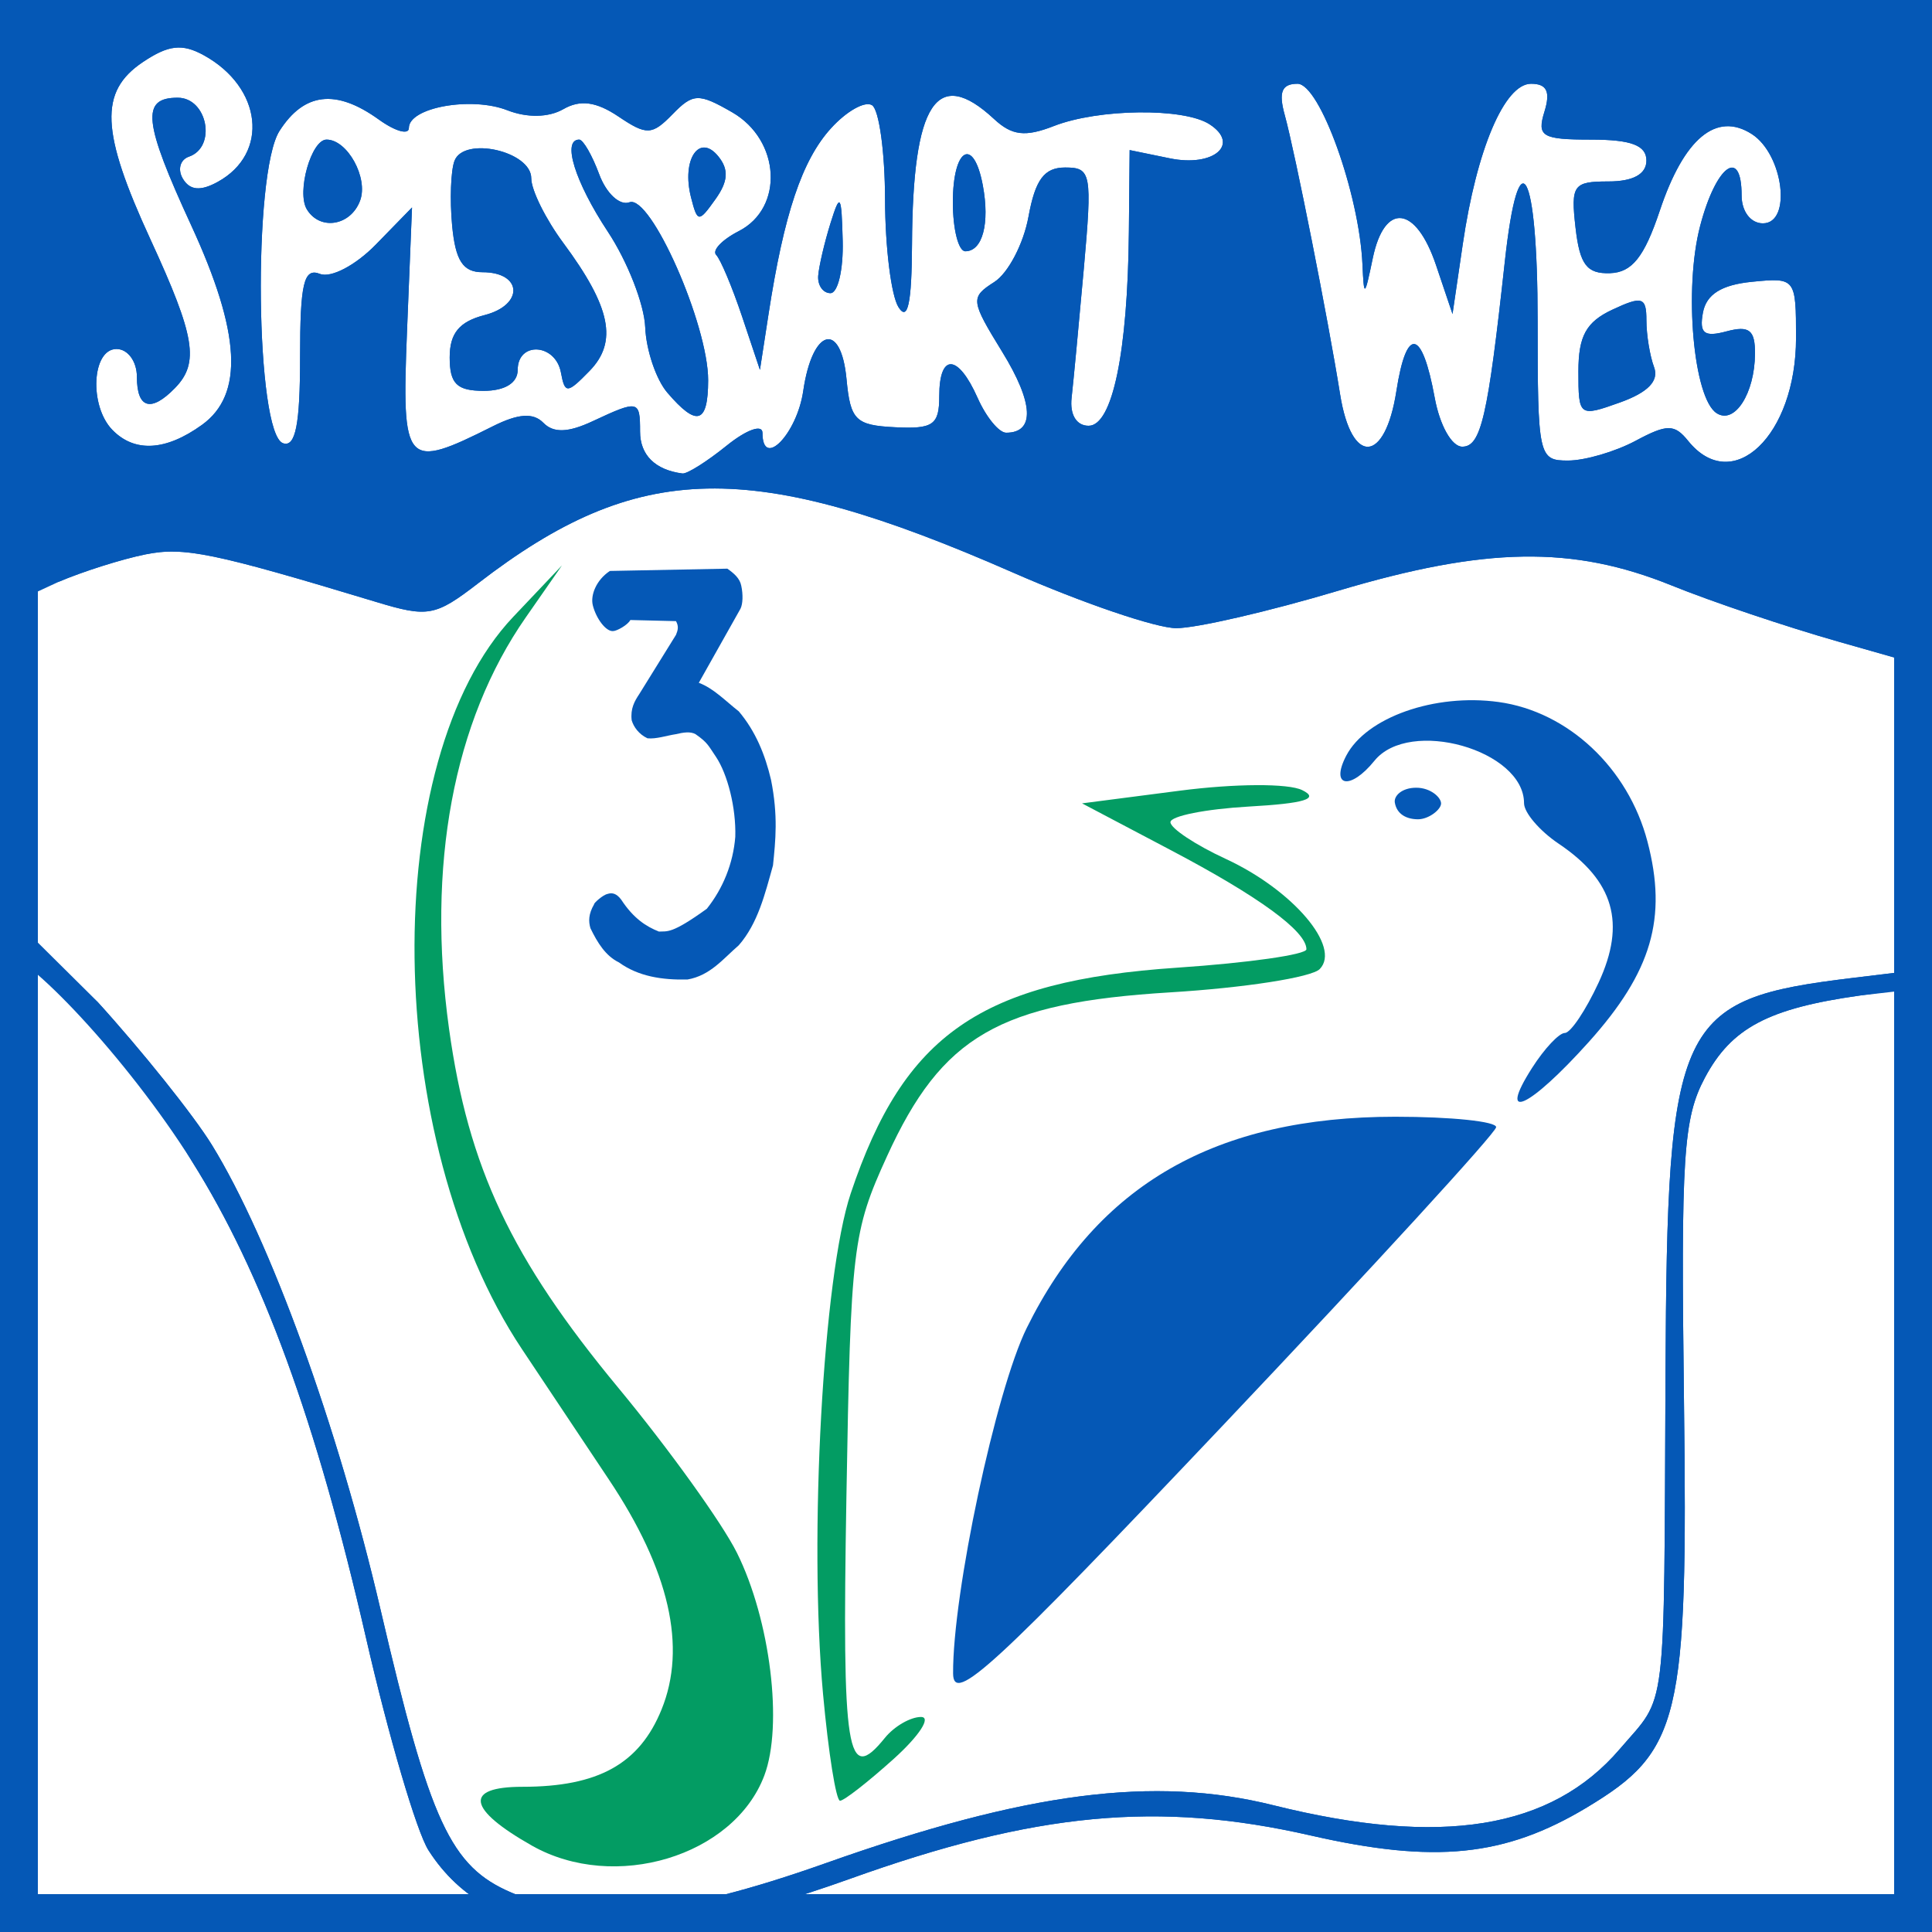 <?xml version="1.0" encoding="UTF-8" standalone="no"?>
<!-- Created with Inkscape (http://www.inkscape.org/) -->

<svg
   xmlns:dc="http://purl.org/dc/elements/1.1/"
   xmlns:cc="http://creativecommons.org/ns#"
   xmlns:rdf="http://www.w3.org/1999/02/22-rdf-syntax-ns#"
   xmlns:svg="http://www.w3.org/2000/svg"
   xmlns="http://www.w3.org/2000/svg"
   xmlns:sodipodi="http://sodipodi.sourceforge.net/DTD/sodipodi-0.dtd"
   xmlns:inkscape="http://www.inkscape.org/namespaces/inkscape"
   id="svg2440"
   sodipodi:version="0.32"
   inkscape:version="0.92.4 (unknown)"
   width="50"
   height="50"
   version="1.0"
   sodipodi:docname="Spessartweg3.svg"
   inkscape:output_extension="org.inkscape.output.svg.inkscape">
  <defs
     id="defs2443">
    <inkscape:perspective
       sodipodi:type="inkscape:persp3d"
       inkscape:vp_x="0 : 526.18109 : 1"
       inkscape:vp_y="0 : 1000 : 0"
       inkscape:vp_z="744.09448 : 526.18109 : 1"
       inkscape:persp3d-origin="372.04724 : 350.78739 : 1"
       id="perspective2447" />
    <inkscape:perspective
       id="perspective3258"
       inkscape:persp3d-origin="372.04724 : 350.78739 : 1"
       inkscape:vp_z="744.09448 : 526.18109 : 1"
       inkscape:vp_y="0 : 1000 : 0"
       inkscape:vp_x="0 : 526.18109 : 1"
       sodipodi:type="inkscape:persp3d" />
    <inkscape:perspective
       id="perspective3429"
       inkscape:persp3d-origin="372.04724 : 350.78739 : 1"
       inkscape:vp_z="744.09448 : 526.18109 : 1"
       inkscape:vp_y="0 : 1000 : 0"
       inkscape:vp_x="0 : 526.18109 : 1"
       sodipodi:type="inkscape:persp3d" />
    <inkscape:perspective
       id="perspective3468"
       inkscape:persp3d-origin="372.04724 : 350.78739 : 1"
       inkscape:vp_z="744.09448 : 526.18109 : 1"
       inkscape:vp_y="0 : 1000 : 0"
       inkscape:vp_x="0 : 526.18109 : 1"
       sodipodi:type="inkscape:persp3d" />
    <inkscape:perspective
       id="perspective2393"
       inkscape:persp3d-origin="372.04724 : 350.78739 : 1"
       inkscape:vp_z="744.09448 : 526.18109 : 1"
       inkscape:vp_y="0 : 1000 : 0"
       inkscape:vp_x="0 : 526.18109 : 1"
       sodipodi:type="inkscape:persp3d" />
    <inkscape:perspective
       id="perspective3985"
       inkscape:persp3d-origin="372.04724 : 350.78739 : 1"
       inkscape:vp_z="744.09448 : 526.18109 : 1"
       inkscape:vp_y="0 : 1000 : 0"
       inkscape:vp_x="0 : 526.18109 : 1"
       sodipodi:type="inkscape:persp3d" />
    <inkscape:perspective
       sodipodi:type="inkscape:persp3d"
       inkscape:vp_x="0 : 526.18109 : 1"
       inkscape:vp_y="0 : 1000 : 0"
       inkscape:vp_z="744.09448 : 526.18109 : 1"
       inkscape:persp3d-origin="372.04724 : 350.78739 : 1"
       id="perspective4006" />
    <inkscape:perspective
       id="perspective4004"
       inkscape:persp3d-origin="372.04724 : 350.78739 : 1"
       inkscape:vp_z="744.09448 : 526.18109 : 1"
       inkscape:vp_y="0 : 1000 : 0"
       inkscape:vp_x="0 : 526.18109 : 1"
       sodipodi:type="inkscape:persp3d" />
    <inkscape:perspective
       id="perspective4067"
       inkscape:persp3d-origin="372.04724 : 350.78739 : 1"
       inkscape:vp_z="744.09448 : 526.18109 : 1"
       inkscape:vp_y="0 : 1000 : 0"
       inkscape:vp_x="0 : 526.18109 : 1"
       sodipodi:type="inkscape:persp3d" />
    <inkscape:perspective
       sodipodi:type="inkscape:persp3d"
       inkscape:vp_x="0 : 526.18109 : 1"
       inkscape:vp_y="0 : 1000 : 0"
       inkscape:vp_z="744.09448 : 526.18109 : 1"
       inkscape:persp3d-origin="372.04724 : 350.78739 : 1"
       id="perspective4091" />
    <inkscape:perspective
       sodipodi:type="inkscape:persp3d"
       inkscape:vp_x="0 : 526.18109 : 1"
       inkscape:vp_y="0 : 1000 : 0"
       inkscape:vp_z="744.09448 : 526.18109 : 1"
       inkscape:persp3d-origin="372.04724 : 350.78739 : 1"
       id="perspective4089" />
    <inkscape:perspective
       id="perspective4087"
       inkscape:persp3d-origin="372.04724 : 350.78739 : 1"
       inkscape:vp_z="744.09448 : 526.18109 : 1"
       inkscape:vp_y="0 : 1000 : 0"
       inkscape:vp_x="0 : 526.18109 : 1"
       sodipodi:type="inkscape:persp3d" />
    <inkscape:perspective
       sodipodi:type="inkscape:persp3d"
       inkscape:vp_x="0 : 526.18109 : 1"
       inkscape:vp_y="0 : 1000 : 0"
       inkscape:vp_z="744.09448 : 526.18109 : 1"
       inkscape:persp3d-origin="372.04724 : 350.78739 : 1"
       id="perspective4124" />
    <inkscape:perspective
       sodipodi:type="inkscape:persp3d"
       inkscape:vp_x="0 : 526.18109 : 1"
       inkscape:vp_y="0 : 1000 : 0"
       inkscape:vp_z="744.09448 : 526.18109 : 1"
       inkscape:persp3d-origin="372.04724 : 350.78739 : 1"
       id="perspective4122" />
    <inkscape:perspective
       sodipodi:type="inkscape:persp3d"
       inkscape:vp_x="0 : 526.18109 : 1"
       inkscape:vp_y="0 : 1000 : 0"
       inkscape:vp_z="744.09448 : 526.18109 : 1"
       inkscape:persp3d-origin="372.04724 : 350.78739 : 1"
       id="perspective4120" />
    <inkscape:perspective
       id="perspective4118"
       inkscape:persp3d-origin="372.04724 : 350.78739 : 1"
       inkscape:vp_z="744.09448 : 526.18109 : 1"
       inkscape:vp_y="0 : 1000 : 0"
       inkscape:vp_x="0 : 526.18109 : 1"
       sodipodi:type="inkscape:persp3d" />
    <inkscape:perspective
       sodipodi:type="inkscape:persp3d"
       inkscape:vp_x="0 : 526.18109 : 1"
       inkscape:vp_y="0 : 1000 : 0"
       inkscape:vp_z="744.09448 : 526.18109 : 1"
       inkscape:persp3d-origin="372.04724 : 350.78739 : 1"
       id="perspective3277" />
    <inkscape:perspective
       sodipodi:type="inkscape:persp3d"
       inkscape:vp_x="0 : 526.18109 : 1"
       inkscape:vp_y="0 : 1000 : 0"
       inkscape:vp_z="744.09448 : 526.18109 : 1"
       inkscape:persp3d-origin="372.04724 : 350.78739 : 1"
       id="perspective2404" />
    <inkscape:perspective
       sodipodi:type="inkscape:persp3d"
       inkscape:vp_x="0 : 526.18109 : 1"
       inkscape:vp_y="0 : 1000 : 0"
       inkscape:vp_z="744.09448 : 526.18109 : 1"
       inkscape:persp3d-origin="372.04724 : 350.78739 : 1"
       id="perspective3195" />
    <inkscape:perspective
       sodipodi:type="inkscape:persp3d"
       inkscape:vp_x="0 : 526.18109 : 1"
       inkscape:vp_y="0 : 1000 : 0"
       inkscape:vp_z="744.09448 : 526.18109 : 1"
       inkscape:persp3d-origin="372.04724 : 350.78739 : 1"
       id="perspective3182" />
    <inkscape:perspective
       sodipodi:type="inkscape:persp3d"
       inkscape:vp_x="0 : 526.18109 : 1"
       inkscape:vp_y="0 : 1000 : 0"
       inkscape:vp_z="744.09448 : 526.18109 : 1"
       inkscape:persp3d-origin="372.04724 : 350.78739 : 1"
       id="perspective4162" />
    <inkscape:perspective
       sodipodi:type="inkscape:persp3d"
       inkscape:vp_x="0 : 526.18109 : 1"
       inkscape:vp_y="0 : 1000 : 0"
       inkscape:vp_z="744.09448 : 526.18109 : 1"
       inkscape:persp3d-origin="372.04724 : 350.78739 : 1"
       id="perspective4160" />
    <inkscape:perspective
       sodipodi:type="inkscape:persp3d"
       inkscape:vp_x="0 : 526.18109 : 1"
       inkscape:vp_y="0 : 1000 : 0"
       inkscape:vp_z="744.09448 : 526.18109 : 1"
       inkscape:persp3d-origin="372.04724 : 350.78739 : 1"
       id="perspective4158" />
    <inkscape:perspective
       sodipodi:type="inkscape:persp3d"
       inkscape:vp_x="0 : 526.18109 : 1"
       inkscape:vp_y="0 : 1000 : 0"
       inkscape:vp_z="744.09448 : 526.18109 : 1"
       inkscape:persp3d-origin="372.04724 : 350.78739 : 1"
       id="perspective4156" />
    <inkscape:perspective
       id="perspective4154"
       inkscape:persp3d-origin="372.04724 : 350.78739 : 1"
       inkscape:vp_z="744.09448 : 526.18109 : 1"
       inkscape:vp_y="0 : 1000 : 0"
       inkscape:vp_x="0 : 526.18109 : 1"
       sodipodi:type="inkscape:persp3d" />
    <inkscape:perspective
       id="perspective2587"
       inkscape:persp3d-origin="372.04724 : 350.78739 : 1"
       inkscape:vp_z="744.09448 : 526.18109 : 1"
       inkscape:vp_y="0 : 1000 : 0"
       inkscape:vp_x="0 : 526.18109 : 1"
       sodipodi:type="inkscape:persp3d" />
    <inkscape:perspective
       id="perspective3458"
       inkscape:persp3d-origin="372.04724 : 350.78739 : 1"
       inkscape:vp_z="744.09448 : 526.18109 : 1"
       inkscape:vp_y="0 : 1000 : 0"
       inkscape:vp_x="0 : 526.18109 : 1"
       sodipodi:type="inkscape:persp3d" />
  </defs>
  <sodipodi:namedview
     inkscape:window-height="1056"
     inkscape:window-width="1865"
     inkscape:pageshadow="2"
     inkscape:pageopacity="0.0"
     guidetolerance="10.0"
     gridtolerance="10.0"
     objecttolerance="10.0"
     borderopacity="1"
     bordercolor="#ff6666"
     pagecolor="#ffffff"
     id="base"
     showgrid="true"
     inkscape:zoom="4"
     inkscape:cx="118.41178"
     inkscape:cy="64.230906"
     inkscape:window-x="55"
     inkscape:window-y="24"
     inkscape:current-layer="svg2440"
     inkscape:showpageshadow="true"
     inkscape:window-maximized="1">
    <inkscape:grid
       type="xygrid"
       id="grid3264"
       visible="true"
       enabled="true"
       dotted="false" />
  </sodipodi:namedview>
  <rect
     style="fill:#ffffff;fill-opacity:1;stroke:none"
     id="rect3400"
     width="50"
     height="50"
     x="0"
     y="0" />
  <rect
     style="fill:#ffffff;fill-opacity:1;stroke:none;stroke-opacity:1"
     id="rect3249"
     width="50"
     height="50"
     x="0"
     y="-7.4505788e-09" />
  <rect
     style="fill:#ffffff;fill-opacity:1;stroke:none"
     id="background"
     width="50"
     height="50"
     x="0"
     y="0"
     inkscape:label="#bg" />
  <g
     id="g3358" />
  <path
     style="fill:none;fill-rule:evenodd;stroke:#000000;stroke-width:1px;stroke-linecap:butt;stroke-linejoin:miter;stroke-opacity:1"
     d="M 25,25 L 25,25 z"
     id="path3960" />
  <rect
     style="fill:none;fill-opacity:1;stroke:#0558b6;stroke-width:0.98;stroke-miterlimit:4;stroke-dasharray:none;stroke-opacity:1"
     id="border"
     width="49.02"
     height="49.02"
     x="0.49"
     y="0.49"
     inkscape:label="#bd" />
  <path
     id="path2629"
     style="fill:#0558b6;fill-opacity:1"
     d="M 0.024,12.464 L 0.024,4.98159e-08 L 25.012,4.98159e-08 L 50,4.98159e-08 L 50,8.647 L 50,17.295 L 47.57,16.603 C 46.233,16.223 44.293,15.57 43.26,15.151 C 40.696,14.114 38.445,14.151 34.624,15.291 C 32.846,15.822 30.964,16.257 30.443,16.257 C 29.923,16.257 28.019,15.609 26.214,14.817 C 19.434,11.844 16.52,11.902 12.376,15.094 C 11.265,15.95 11.077,15.985 9.737,15.579 C 5.51,14.3 4.761,14.146 3.757,14.349 C 3.155,14.471 2.148,14.789 1.519,15.057 L 0.055,15.736 M 1.6752799e-07,23.423 L 2.499,25.9 C 3.666,27.182 5.011,28.863 5.487,29.636 C 6.993,32.086 8.742,36.906 9.847,41.651 C 11.13,47.162 11.658,48.304 13.234,48.98 C 15.181,49.815 17.469,49.601 21.368,48.219 C 26.57,46.375 29.862,45.949 32.957,46.72 C 37.301,47.802 40.146,47.34 41.922,45.263 C 43.152,43.825 43.06,44.581 43.103,35.571 C 43.146,26.389 43.396,25.859 47.951,25.308 L 50,25.06 L 49.992,25.551 L 48.128,25.765 C 45.76,26.098 44.807,26.605 44.122,27.892 C 43.563,28.942 43.5,29.92 43.581,36.244 C 43.686,44.503 43.492,45.319 41.068,46.777 C 38.949,48.051 37.132,48.236 33.924,47.503 C 29.982,46.602 26.791,46.903 21.987,48.627 C 16.277,50.676 12.716,50.434 11.089,47.885 C 10.783,47.406 10.055,44.931 9.471,42.383 C 8.183,36.764 6.788,32.947 4.969,30.057 C 3.272,27.362 0.661,24.625 0.015,24.625 M 17.269,10.16 C 16.979,9.82 16.722,9.059 16.698,8.468 C 16.674,7.877 16.239,6.764 15.73,5.995 C 14.88,4.708 14.539,3.613 14.99,3.613 C 15.092,3.613 15.324,4.016 15.507,4.509 C 15.691,5.006 16.04,5.329 16.29,5.235 C 16.839,5.028 18.33,8.403 18.327,9.844 C 18.324,10.969 18.035,11.056 17.269,10.16 z M 18.805,11.534 C 19.321,11.118 19.733,10.971 19.733,11.203 C 19.733,12.15 20.626,11.23 20.788,10.115 C 21.025,8.494 21.765,8.295 21.908,9.813 C 22.008,10.874 22.142,11.006 23.164,11.057 C 24.15,11.107 24.308,10.996 24.308,10.254 C 24.308,9.133 24.793,9.154 25.3,10.296 C 25.52,10.793 25.853,11.199 26.039,11.199 C 26.789,11.199 26.753,10.432 25.939,9.109 C 25.118,7.773 25.109,7.698 25.733,7.298 C 26.092,7.068 26.489,6.308 26.617,5.608 C 26.793,4.647 27.025,4.335 27.566,4.335 C 28.242,4.335 28.269,4.482 28.049,6.954 C 27.92,8.395 27.778,9.899 27.733,10.296 C 27.684,10.732 27.859,11.019 28.173,11.019 C 28.79,11.019 29.185,9.115 29.215,6.006 L 29.235,3.884 L 30.277,4.098 C 31.409,4.33 32.102,3.735 31.304,3.217 C 30.641,2.785 28.43,2.81 27.273,3.262 C 26.533,3.551 26.189,3.51 25.727,3.081 C 24.244,1.704 23.621,2.656 23.603,6.322 C 23.596,7.856 23.493,8.331 23.252,7.948 C 23.064,7.65 22.908,6.399 22.905,5.169 C 22.903,3.939 22.751,2.838 22.569,2.723 C 22.387,2.607 21.908,2.876 21.505,3.321 C 20.758,4.143 20.289,5.539 19.89,8.128 L 19.667,9.573 L 19.205,8.192 C 18.95,7.432 18.649,6.715 18.535,6.598 C 18.422,6.482 18.684,6.205 19.119,5.982 C 20.295,5.381 20.199,3.627 18.95,2.907 C 18.08,2.406 17.937,2.411 17.404,2.958 C 16.875,3.501 16.735,3.507 16.006,3.016 C 15.43,2.629 15.016,2.574 14.579,2.825 C 14.199,3.043 13.642,3.054 13.128,2.853 C 12.197,2.49 10.582,2.781 10.582,3.311 C 10.582,3.499 10.23,3.401 9.8,3.091 C 8.694,2.296 7.87,2.392 7.233,3.389 C 6.536,4.482 6.614,11.228 7.326,11.471 C 7.648,11.58 7.766,10.986 7.766,9.254 C 7.766,7.33 7.862,6.924 8.279,7.088 C 8.565,7.201 9.203,6.867 9.727,6.329 L 10.663,5.369 L 10.534,8.555 C 10.393,12.073 10.482,12.172 12.753,11.033 C 13.411,10.702 13.802,10.675 14.063,10.943 C 14.323,11.21 14.705,11.198 15.34,10.9 C 16.524,10.347 16.565,10.356 16.565,11.169 C 16.565,11.776 16.954,12.161 17.661,12.254 C 17.78,12.27 18.295,11.946 18.805,11.534 z M 11.638,9.251 C 11.638,8.625 11.886,8.323 12.543,8.154 C 13.563,7.891 13.521,7.045 12.487,7.045 C 11.981,7.045 11.786,6.745 11.701,5.836 C 11.639,5.171 11.666,4.419 11.761,4.165 C 12.003,3.518 13.749,3.913 13.749,4.614 C 13.749,4.92 14.123,5.673 14.579,6.288 C 15.808,7.946 15.993,8.845 15.257,9.6 C 14.679,10.193 14.62,10.196 14.516,9.638 C 14.374,8.886 13.398,8.83 13.398,9.573 C 13.398,9.911 13.065,10.115 12.518,10.115 C 11.824,10.115 11.638,9.932 11.638,9.251 z M 7.94,5.416 C 7.672,4.97 8.056,3.613 8.451,3.613 C 8.992,3.613 9.538,4.606 9.319,5.193 C 9.074,5.848 8.278,5.977 7.94,5.416 z M 42.327,11.409 C 43.145,10.971 43.335,10.971 43.69,11.411 C 44.842,12.835 46.481,11.272 46.481,8.748 C 46.481,7.197 46.468,7.181 45.34,7.293 C 44.552,7.371 44.16,7.617 44.072,8.09 C 43.973,8.629 44.102,8.732 44.685,8.575 C 45.269,8.419 45.424,8.541 45.419,9.156 C 45.412,10.183 44.893,10.99 44.429,10.695 C 43.824,10.312 43.573,7.471 44,5.845 C 44.411,4.28 45.073,3.794 45.073,5.058 C 45.073,5.473 45.307,5.78 45.624,5.78 C 46.378,5.78 46.156,3.997 45.337,3.47 C 44.42,2.881 43.581,3.579 42.956,5.45 C 42.554,6.652 42.237,7.051 41.667,7.07 C 41.067,7.09 40.884,6.849 40.775,5.896 C 40.649,4.79 40.715,4.696 41.624,4.696 C 42.265,4.696 42.609,4.507 42.609,4.155 C 42.609,3.762 42.215,3.613 41.178,3.613 C 39.906,3.613 39.771,3.532 39.97,2.89 C 40.13,2.371 40.033,2.168 39.623,2.168 C 38.937,2.168 38.216,3.863 37.856,6.322 L 37.591,8.128 L 37.165,6.864 C 36.643,5.314 35.831,5.224 35.527,6.683 C 35.316,7.699 35.299,7.708 35.26,6.839 C 35.178,5.014 34.154,2.168 33.58,2.168 C 33.172,2.168 33.084,2.383 33.25,2.98 C 33.514,3.935 34.372,8.262 34.682,10.206 C 34.977,12.054 35.845,12.004 36.138,10.122 C 36.4,8.436 36.803,8.505 37.13,10.292 C 37.261,11.008 37.571,11.56 37.843,11.56 C 38.329,11.56 38.505,10.797 38.944,6.774 C 39.304,3.475 39.794,4.36 39.794,8.309 C 39.794,11.815 39.817,11.922 40.585,11.919 C 41.021,11.918 41.805,11.688 42.327,11.409 z M 40.849,9.613 C 40.849,8.696 41.05,8.331 41.729,8.014 C 42.499,7.653 42.609,7.687 42.609,8.287 C 42.609,8.664 42.698,9.21 42.807,9.501 C 42.94,9.856 42.652,10.155 41.927,10.415 C 40.867,10.794 40.849,10.781 40.849,9.613 z M 5.224,10.998 C 6.317,10.213 6.232,8.618 4.951,5.838 C 3.71,3.147 3.645,2.529 4.599,2.529 C 5.371,2.529 5.613,3.807 4.888,4.055 C 4.661,4.133 4.591,4.391 4.734,4.628 C 4.914,4.927 5.19,4.952 5.635,4.707 C 6.976,3.97 6.787,2.26 5.271,1.428 C 4.715,1.122 4.357,1.163 3.695,1.608 C 2.561,2.371 2.606,3.402 3.895,6.199 C 5.052,8.71 5.164,9.391 4.528,10.043 C 3.908,10.68 3.543,10.573 3.543,9.754 C 3.543,9.353 3.308,9.032 3.015,9.032 C 2.376,9.032 2.302,10.504 2.909,11.127 C 3.484,11.716 4.288,11.671 5.224,10.998 z M 21.175,7.135 C 21.195,6.887 21.337,6.277 21.492,5.78 C 21.744,4.974 21.778,5.023 21.809,6.232 C 21.828,6.977 21.686,7.587 21.492,7.587 C 21.299,7.587 21.156,7.383 21.175,7.135 z M 24.66,5.238 C 24.66,3.825 25.197,3.521 25.436,4.8 C 25.619,5.785 25.428,6.503 24.982,6.503 C 24.805,6.503 24.66,5.934 24.66,5.238 z M 17.883,5.106 C 17.634,4.129 18.097,3.437 18.591,4.048 C 18.866,4.388 18.845,4.695 18.515,5.157 C 18.082,5.765 18.05,5.762 17.883,5.106 z"
     sodipodi:nodetypes="cccccccssssssscccccsssssssccccssssssssccsssssscccsssssssssssssscccsssssssscccssssssssssssscccsssscccssssssssscccscccssssssssssssssssssscccsssssssssscccssscccssssssssssscccsscccscccs" />
  <path
     style="fill:#039c63;fill-opacity:1"
     d="M 13.768,47.766 C 12.093,46.818 11.999,46.242 13.521,46.242 C 15.482,46.242 16.548,45.65 17.12,44.244 C 17.779,42.626 17.324,40.637 15.76,38.294 C 15.163,37.4 14.149,35.879 13.507,34.914 C 9.898,29.493 9.782,19.657 13.284,15.962 L 14.545,14.631 L 13.606,15.98 C 11.732,18.67 11.036,22.405 11.621,26.624 C 12.119,30.212 13.231,32.57 16.003,35.918 C 17.306,37.492 18.687,39.413 19.072,40.187 C 19.936,41.925 20.271,44.653 19.78,45.952 C 18.991,48.041 15.903,48.973 13.768,47.766 z"
     id="path2611" />
  <path
     style="fill:#039c63;fill-opacity:1"
     d="M 21.3,43.84 C 20.929,39.778 21.303,33.018 22.016,30.888 C 23.397,26.763 25.389,25.386 30.472,25.043 C 32.308,24.919 33.81,24.705 33.81,24.567 C 33.81,24.1 32.587,23.206 30.291,21.997 L 28.003,20.791 L 30.533,20.463 C 31.962,20.278 33.34,20.271 33.7,20.448 C 34.158,20.672 33.767,20.792 32.315,20.874 C 31.202,20.938 30.291,21.119 30.291,21.278 C 30.291,21.436 30.936,21.865 31.724,22.229 C 33.457,23.031 34.714,24.505 34.155,25.079 C 33.946,25.294 32.206,25.565 30.288,25.682 C 25.86,25.953 24.378,26.81 22.957,29.921 C 22.064,31.875 22.015,32.291 21.905,38.745 C 21.791,45.414 21.916,46.194 22.9,44.977 C 23.141,44.679 23.562,44.435 23.835,44.435 C 24.109,44.435 23.791,44.923 23.13,45.519 C 22.468,46.115 21.843,46.603 21.74,46.603 C 21.637,46.603 21.439,45.36 21.3,43.84 z"
     id="path2609" />
  <path
     sodipodi:nodetypes="cssssccsssssssssccssss"
     id="path2607"
     style="fill:#0558b6;fill-opacity:1"
     d="M 24.666,43.309 C 24.653,41.245 25.774,35.984 26.571,34.369 C 28.405,30.655 31.465,28.901 36.111,28.901 C 37.556,28.901 38.73,29.023 38.72,29.172 C 38.71,29.321 35.545,32.776 31.687,36.849 C 25.7,43.17 24.671,44.116 24.666,43.309 z M 39.65,27.637 C 39.967,27.14 40.349,26.733 40.498,26.733 C 40.647,26.733 41.041,26.145 41.374,25.425 C 42.084,23.889 41.768,22.796 40.337,21.834 C 39.845,21.503 39.442,21.031 39.442,20.787 C 39.442,19.411 36.475,18.569 35.57,19.689 C 34.946,20.461 34.419,20.367 34.84,19.558 C 35.358,18.565 37.13,17.94 38.784,18.168 C 40.581,18.416 42.136,19.873 42.636,21.779 C 43.155,23.758 42.748,25.15 41.118,26.966 C 39.572,28.687 38.735,29.069 39.65,27.637 z M 36.098,20.771 C 36.069,20.598 36.279,20.386 36.652,20.386 C 37.025,20.386 37.295,20.638 37.295,20.794 C 37.295,20.95 36.977,21.203 36.698,21.203 C 36.419,21.203 36.151,21.085 36.098,20.771 z" />
  <path
     sodipodi:nodetypes="cccccccssssssscccsssssssccccsssssssccsssssscccsssssssssssssscccsssssssscccssssssssssssscccsssscccssssssssscccscccssssssssssssssssssscccsssssssssscccssscccssssssssssscccsscccscccs"
     d="M 0.024,12.464 L 0.024,4.98159e-08 L 25.012,4.98159e-08 L 50,4.98159e-08 L 50,8.647 L 50,17.295 L 47.57,16.603 C 46.233,16.223 44.293,15.57 43.26,15.151 C 40.696,14.114 38.445,14.151 34.624,15.291 C 32.846,15.822 30.964,16.257 30.443,16.257 C 29.923,16.257 28.019,15.609 26.214,14.817 C 19.434,11.844 16.52,11.902 12.376,15.094 C 11.265,15.95 11.077,15.985 9.737,15.579 C 5.51,14.3 4.761,14.146 3.757,14.349 C 3.155,14.471 2.148,14.789 1.519,15.057 M 2.499,25.9 C 3.666,27.182 5.011,28.863 5.487,29.636 C 6.993,32.086 8.742,36.906 9.847,41.651 C 11.13,47.162 11.658,48.304 13.234,48.98 C 15.181,49.815 17.469,49.601 21.368,48.219 C 26.57,46.375 29.862,45.949 32.957,46.72 C 37.301,47.802 40.146,47.34 41.922,45.263 C 43.152,43.825 43.06,44.581 43.103,35.571 C 43.146,26.389 43.396,25.859 47.951,25.308 L 50,25.06 L 49.648,25.551 L 48.128,25.765 C 45.76,26.098 44.807,26.605 44.122,27.892 C 43.563,28.942 43.5,29.92 43.581,36.244 C 43.686,44.503 43.492,45.319 41.068,46.777 C 38.949,48.051 37.132,48.236 33.924,47.503 C 29.982,46.602 26.791,46.903 21.987,48.627 C 16.277,50.676 12.716,50.434 11.089,47.885 C 10.783,47.406 10.055,44.931 9.471,42.383 C 8.183,36.764 6.788,32.947 4.969,30.057 M 17.269,10.16 C 16.979,9.82 16.722,9.059 16.698,8.468 C 16.674,7.877 16.239,6.764 15.73,5.995 C 14.88,4.708 14.539,3.613 14.99,3.613 C 15.092,3.613 15.324,4.016 15.507,4.509 C 15.691,5.006 16.04,5.329 16.29,5.235 C 16.839,5.028 18.33,8.403 18.327,9.844 C 18.324,10.969 18.035,11.056 17.269,10.16 z M 18.805,11.534 C 19.321,11.118 19.733,10.971 19.733,11.203 C 19.733,12.15 20.626,11.23 20.788,10.115 C 21.025,8.494 21.765,8.295 21.908,9.813 C 22.008,10.874 22.142,11.006 23.164,11.057 C 24.15,11.107 24.308,10.996 24.308,10.254 C 24.308,9.133 24.793,9.154 25.3,10.296 C 25.52,10.793 25.853,11.199 26.039,11.199 C 26.789,11.199 26.753,10.432 25.939,9.109 C 25.118,7.773 25.109,7.698 25.733,7.298 C 26.092,7.068 26.489,6.308 26.617,5.608 C 26.793,4.647 27.025,4.335 27.566,4.335 C 28.242,4.335 28.269,4.482 28.049,6.954 C 27.92,8.395 27.778,9.899 27.733,10.296 C 27.684,10.732 27.859,11.019 28.173,11.019 C 28.79,11.019 29.185,9.115 29.215,6.006 L 29.235,3.884 L 30.277,4.098 C 31.409,4.33 32.102,3.735 31.304,3.217 C 30.641,2.785 28.43,2.81 27.273,3.262 C 26.533,3.551 26.189,3.51 25.727,3.081 C 24.244,1.704 23.621,2.656 23.603,6.322 C 23.596,7.856 23.493,8.331 23.252,7.948 C 23.064,7.65 22.908,6.399 22.905,5.169 C 22.903,3.939 22.751,2.838 22.569,2.723 C 22.387,2.607 21.908,2.876 21.505,3.321 C 20.758,4.143 20.289,5.539 19.89,8.128 L 19.667,9.573 L 19.205,8.192 C 18.95,7.432 18.649,6.715 18.535,6.598 C 18.422,6.482 18.684,6.205 19.119,5.982 C 20.295,5.381 20.199,3.627 18.95,2.907 C 18.08,2.406 17.937,2.411 17.404,2.958 C 16.875,3.501 16.735,3.507 16.006,3.016 C 15.43,2.629 15.016,2.574 14.579,2.825 C 14.199,3.043 13.642,3.054 13.128,2.853 C 12.197,2.49 10.582,2.781 10.582,3.311 C 10.582,3.499 10.23,3.401 9.8,3.091 C 8.694,2.296 7.87,2.392 7.233,3.389 C 6.536,4.482 6.614,11.228 7.326,11.471 C 7.648,11.58 7.766,10.986 7.766,9.254 C 7.766,7.33 7.862,6.924 8.279,7.088 C 8.565,7.201 9.203,6.867 9.727,6.329 L 10.663,5.369 L 10.534,8.555 C 10.393,12.073 10.482,12.172 12.753,11.033 C 13.411,10.702 13.802,10.675 14.063,10.943 C 14.323,11.21 14.705,11.198 15.34,10.9 C 16.524,10.347 16.565,10.356 16.565,11.169 C 16.565,11.776 16.954,12.161 17.661,12.254 C 17.78,12.27 18.295,11.946 18.805,11.534 z M 11.638,9.251 C 11.638,8.625 11.886,8.323 12.543,8.154 C 13.563,7.891 13.521,7.045 12.487,7.045 C 11.981,7.045 11.786,6.745 11.701,5.836 C 11.639,5.171 11.666,4.419 11.761,4.165 C 12.003,3.518 13.749,3.913 13.749,4.614 C 13.749,4.92 14.123,5.673 14.579,6.288 C 15.808,7.946 15.993,8.845 15.257,9.6 C 14.679,10.193 14.62,10.196 14.516,9.638 C 14.374,8.886 13.398,8.83 13.398,9.573 C 13.398,9.911 13.065,10.115 12.518,10.115 C 11.824,10.115 11.638,9.932 11.638,9.251 z M 7.94,5.416 C 7.672,4.97 8.056,3.613 8.451,3.613 C 8.992,3.613 9.538,4.606 9.319,5.193 C 9.074,5.848 8.278,5.977 7.94,5.416 z M 42.327,11.409 C 43.145,10.971 43.335,10.971 43.69,11.411 C 44.842,12.835 46.481,11.272 46.481,8.748 C 46.481,7.197 46.468,7.181 45.34,7.293 C 44.552,7.371 44.16,7.617 44.072,8.09 C 43.973,8.629 44.102,8.732 44.685,8.575 C 45.269,8.419 45.424,8.541 45.419,9.156 C 45.412,10.183 44.893,10.99 44.429,10.695 C 43.824,10.312 43.573,7.471 44,5.845 C 44.411,4.28 45.073,3.794 45.073,5.058 C 45.073,5.473 45.307,5.78 45.624,5.78 C 46.378,5.78 46.156,3.997 45.337,3.47 C 44.42,2.881 43.581,3.579 42.956,5.45 C 42.554,6.652 42.237,7.051 41.667,7.07 C 41.067,7.09 40.884,6.849 40.775,5.896 C 40.649,4.79 40.715,4.696 41.624,4.696 C 42.265,4.696 42.609,4.507 42.609,4.155 C 42.609,3.762 42.215,3.613 41.178,3.613 C 39.906,3.613 39.771,3.532 39.97,2.89 C 40.13,2.371 40.033,2.168 39.623,2.168 C 38.937,2.168 38.216,3.863 37.856,6.322 L 37.591,8.128 L 37.165,6.864 C 36.643,5.314 35.831,5.224 35.527,6.683 C 35.316,7.699 35.299,7.708 35.26,6.839 C 35.178,5.014 34.154,2.168 33.58,2.168 C 33.172,2.168 33.084,2.383 33.25,2.98 C 33.514,3.935 34.372,8.262 34.682,10.206 C 34.977,12.054 35.845,12.004 36.138,10.122 C 36.4,8.436 36.803,8.505 37.13,10.292 C 37.261,11.008 37.571,11.56 37.843,11.56 C 38.329,11.56 38.505,10.797 38.944,6.774 C 39.304,3.475 39.794,4.36 39.794,8.309 C 39.794,11.815 39.817,11.922 40.585,11.919 C 41.021,11.918 41.805,11.688 42.327,11.409 z M 40.849,9.613 C 40.849,8.696 41.05,8.331 41.729,8.014 C 42.499,7.653 42.609,7.687 42.609,8.287 C 42.609,8.664 42.698,9.21 42.807,9.501 C 42.94,9.856 42.652,10.155 41.927,10.415 C 40.867,10.794 40.849,10.781 40.849,9.613 z M 5.224,10.998 C 6.317,10.213 6.232,8.618 4.951,5.838 C 3.71,3.147 3.645,2.529 4.599,2.529 C 5.371,2.529 5.613,3.807 4.888,4.055 C 4.661,4.133 4.591,4.391 4.734,4.628 C 4.914,4.927 5.19,4.952 5.635,4.707 C 6.976,3.97 6.787,2.26 5.271,1.428 C 4.715,1.122 4.357,1.163 3.695,1.608 C 2.561,2.371 2.606,3.402 3.895,6.199 C 5.052,8.71 5.164,9.391 4.528,10.043 C 3.908,10.68 3.543,10.573 3.543,9.754 C 3.543,9.353 3.308,9.032 3.015,9.032 C 2.376,9.032 2.302,10.504 2.909,11.127 C 3.484,11.716 4.288,11.671 5.224,10.998 z M 21.175,7.135 C 21.195,6.887 21.337,6.277 21.492,5.78 C 21.744,4.974 21.778,5.023 21.809,6.232 C 21.828,6.977 21.686,7.587 21.492,7.587 C 21.299,7.587 21.156,7.383 21.175,7.135 z M 24.66,5.238 C 24.66,3.825 25.197,3.521 25.436,4.8 C 25.619,5.785 25.428,6.503 24.982,6.503 C 24.805,6.503 24.66,5.934 24.66,5.238 z M 17.883,5.106 C 17.634,4.129 18.097,3.437 18.591,4.048 C 18.866,4.388 18.845,4.695 18.515,5.157 C 18.082,5.765 18.05,5.762 17.883,5.106 z"
     style="fill:#0558b6;fill-opacity:1"
     id="path3415" />
  <path
     style="fill:#0558b6;fill-opacity:1;stroke-width:1"
     d="m 16.313,16.046 c -0.066,0.13 -0.351,0.285 -0.443,0.286 -0.187,0.02 -0.443,-0.324 -0.529,-0.67 -0.062,-0.258 0.086,-0.65 0.443,-0.886 l 3.04,-0.059 c 0.17,0.12 0.324,0.25 0.36,0.443 0.05,0.232 0.04,0.469 -0.019,0.591 l -1.08,1.92 c 0.383,0.141 0.696,0.475 1.034,0.738 0.436,0.516 0.682,1.122 0.835,1.772 0.186,0.931 0.117,1.572 0.051,2.215 -0.208,0.744 -0.392,1.503 -0.886,2.068 -0.403,0.347 -0.735,0.783 -1.329,0.886 -0.649,0.013 -1.262,-0.075 -1.772,-0.443 -0.346,-0.169 -0.556,-0.51 -0.738,-0.886 -0.05,-0.171 -0.055,-0.362 0.097,-0.621 -0.015,-0.022 0.222,-0.24 0.346,-0.265 0.113,-0.037 0.229,-0.02 0.354,0.148 0.318,0.486 0.645,0.695 0.976,0.826 0.215,-0.013 0.322,0.073 1.24,-0.591 0.418,-0.526 0.68,-1.168 0.736,-1.86 0.023,-0.761 -0.203,-1.625 -0.498,-2.068 C 18.33,19.295 18.318,19.221 18,19 c -0.131,-0.074 -0.314,-0.046 -0.506,0 -0.247,0.038 -0.515,0.131 -0.738,0.107 -0.224,-0.106 -0.356,-0.293 -0.408,-0.465 -0.036,-0.303 0.073,-0.494 0.194,-0.676 l 0.953,-1.537 c 0.049,-0.121 0.076,-0.216 0,-0.354 l -1.182,-0.029"
     id="path338"
     inkscape:connector-curvature="0"
     sodipodi:nodetypes="cccccccccccccccccccccccccccccc" />
</svg>

